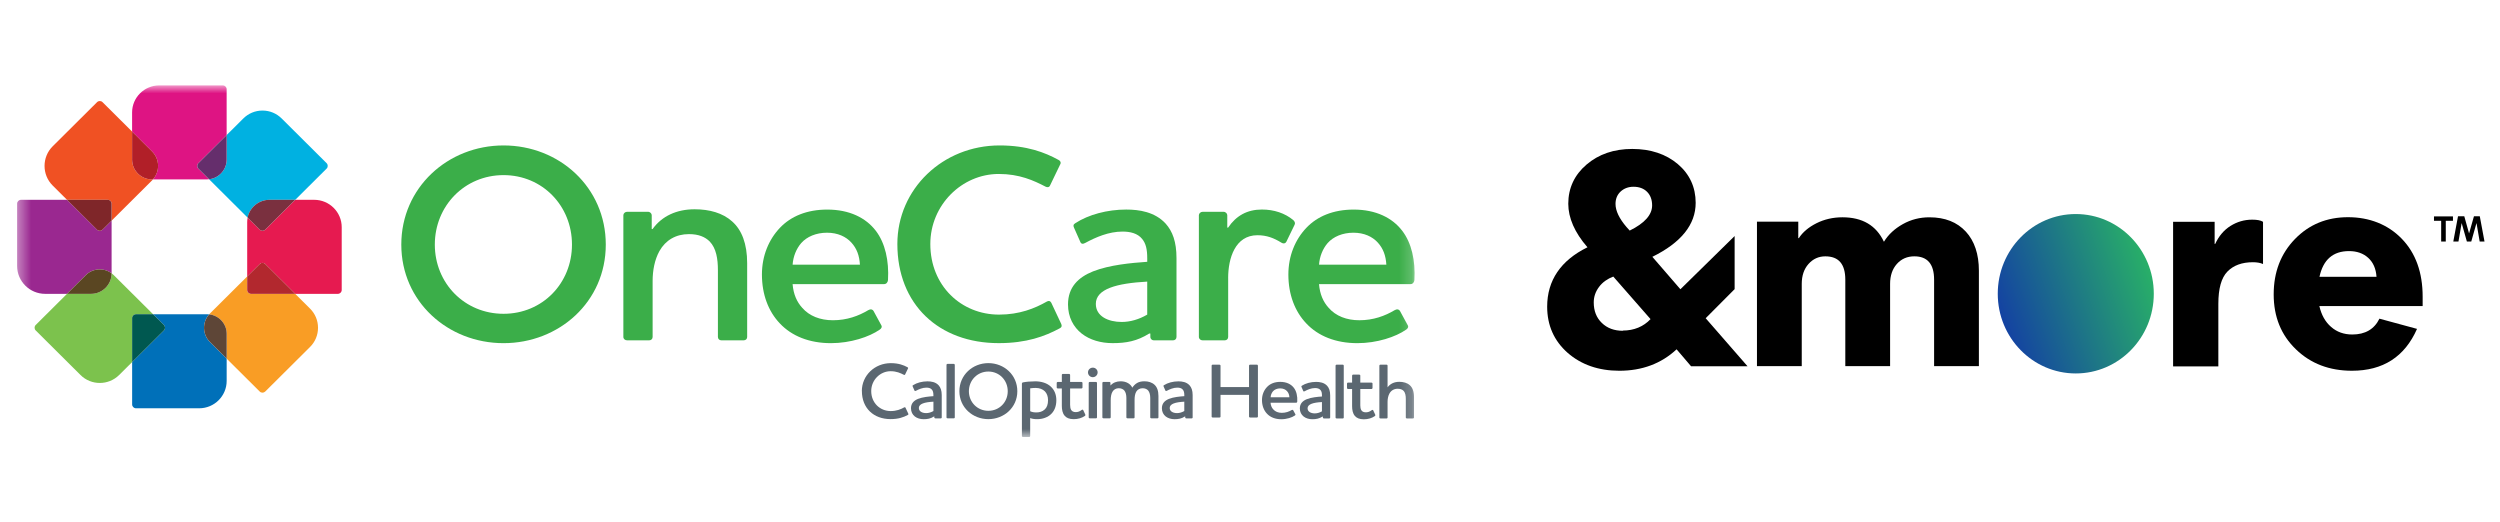 <svg fill="none" height="42" viewBox="0 0 201 42" width="201" xmlns="http://www.w3.org/2000/svg" xmlns:xlink="http://www.w3.org/1999/xlink"><linearGradient id="a" gradientUnits="userSpaceOnUse" x1="160.62" x2="175.79" y1="30.025" y2="24.731"><stop offset="0" stop-color="#13a"/><stop offset="1" stop-color="#2bbe60"/></linearGradient><clipPath id="b"><path d="m.796 0h200v42h-200z"/></clipPath><mask id="c" height="30" maskUnits="userSpaceOnUse" width="113" x="1" y="6"><path d="m113.814 6.865h-112.441v28.268h112.441z" fill="#fff"/></mask><g clip-path="url(#b)"><g mask="url(#c)"><path d="m40.485 27.59c-4.474 0-8.22-3.338-8.22-7.925s3.745-7.972 8.22-7.972c4.474 0 8.22 3.361 8.22 7.972 0 4.61-3.766 7.925-8.22 7.925zm0-13.511c-3.128 0-5.525 2.474-5.525 5.585 0 3.111 2.397 5.565 5.525 5.565s5.502-2.453 5.502-5.565c0-3.111-2.373-5.585-5.502-5.585z" fill="#3bae49"/><path d="m60.073 27.089c0 .16-.114.273-.275.273h-1.805c-.158 0-.273-.114-.273-.273v-5.358c0-.931-.137-1.772-.661-2.317-.366-.364-.89-.591-1.665-.591-1.05 0-1.873.477-2.376 1.362-.389.704-.547 1.568-.547 2.407v4.497c0 .16-.114.273-.275.273h-1.782c-.161 0-.296-.114-.296-.273v-9.788c0-.137.138-.273.296-.273h1.689c.161 0 .296.137.296.273v1.114h.068c.752-1.045 1.94-1.589 3.38-1.589 1.188 0 2.259.294 3.014.975.776.681 1.211 1.793 1.211 3.361v5.926z" fill="#3bae49"/><path d="m69.821 24.933c.205-.114.342-.046.41.067l.617 1.135c.091.137.023.273-.114.364-.846.591-2.353 1.091-3.927 1.091-1.735 0-3.151-.568-4.109-1.589-.913-.955-1.439-2.317-1.439-3.929 0-1.499.547-2.817 1.46-3.769.869-.908 2.147-1.453 3.79-1.453 1.782 0 3.105.658 3.904 1.703.752.978 1.074 2.407.981 3.973-.023.183-.138.317-.319.317h-7.351c.068.818.342 1.432.776 1.907.571.658 1.439.998 2.467.998 1.12 0 2.057-.341 2.853-.818m-.682-3.653c-.044-.728-.252-1.295-.685-1.772-.433-.477-1.097-.795-1.964-.795-.866 0-1.621.317-2.078.841-.389.454-.638 1.068-.685 1.726z" fill="#3bae49"/><path d="m72.148 19.618c0-4.427 3.652-7.925 8.22-7.925 2.192 0 3.652.568 4.726 1.158.184.09.228.25.137.385l-.799 1.659c-.07.181-.228.181-.366.114-.96-.5-2.101-1.022-3.766-1.022-2.967 0-5.502 2.497-5.502 5.632 0 3.361 2.488 5.676 5.525 5.676 1.642 0 2.877-.5 3.834-1.045.161-.09.275-.067.366.09l.799 1.703c.07.158.047.273-.137.364-1.188.635-2.648 1.181-4.887 1.181-4.817 0-8.15-3.111-8.15-7.972" fill="#3bae49"/><path d="m87.262 19.528c-.205.114-.342.09-.41-.09l-.503-1.135c-.068-.16-.068-.25.114-.364 1.05-.681 2.557-1.091 4.085-1.091 1.027 0 2.306.183 3.175 1.135.547.614.867 1.452.867 2.771v6.336c0 .16-.114.273-.275.273h-1.554c-.137 0-.273-.114-.273-.273v-.273h-.091c-.981.612-1.849.771-2.944.771-.936 0-1.826-.25-2.488-.771-.661-.523-1.097-1.318-1.097-2.34 0-1.385.822-2.18 2.01-2.657 1.323-.521 3.061-.681 4.36-.771v-.273c0-.748-.114-1.205-.41-1.566-.366-.454-.96-.591-1.575-.591-1.118 0-2.145.454-2.991.908m4.975 5.771v-2.657c-2.467.137-4.132.591-4.132 1.793 0 .999 1.004 1.452 2.078 1.452.685 0 1.393-.204 2.054-.591" fill="#3bae49"/><path d="m98.745 22.366v4.724c0 .16-.114.273-.275.273h-1.782c-.161 0-.298-.114-.298-.273v-9.788c0-.137.138-.273.298-.273h1.689c.161 0 .296.137.296.273v.999h.068c.64-.955 1.53-1.455 2.716-1.455.983 0 1.849.296 2.513.841.137.114.182.273.114.387l-.661 1.362c-.068.137-.229.183-.41.067-.594-.364-1.165-.591-1.917-.591-1.782 0-2.353 1.839-2.353 3.452" fill="#3bae49"/><path d="m112.147 24.933c.205-.114.342-.046.41.067l.617 1.135c.091.137.023.273-.114.364-.846.591-2.353 1.091-3.927 1.091-1.736 0-3.152-.568-4.109-1.589-.913-.955-1.439-2.317-1.439-3.929 0-1.499.547-2.817 1.46-3.769.869-.908 2.147-1.453 3.789-1.453 1.782 0 3.105.658 3.904 1.703.753.978 1.074 2.407.981 3.973-.024.183-.138.317-.319.317h-7.351c.067.818.342 1.432.775 1.907.571.658 1.44.998 2.467.998 1.12 0 2.057-.341 2.853-.818m-.682-3.653c-.044-.728-.252-1.295-.685-1.772-.433-.477-1.097-.795-1.963-.795-.867 0-1.622.317-2.078.841-.389.454-.638 1.068-.685 1.726z" fill="#3bae49"/><g fill="#5b6771"><path d="m69.292 31.442c0-1.253 1.034-2.245 2.329-2.245.622 0 1.034.16 1.339.327.051.025.065.072.04.109l-.226.47c-.021.051-.065.051-.102.032-.273-.141-.596-.29-1.067-.29-.841 0-1.558.709-1.558 1.596 0 .952.706 1.608 1.565 1.608.466 0 .815-.141 1.085-.296.047-.025.079-.019.105.025l.226.482c.019.044.014.076-.04.102-.335.181-.75.334-1.384.334-1.365 0-2.308-.883-2.308-2.259"/><path d="m73.638 31.417c-.058.032-.098.025-.117-.025l-.142-.322c-.019-.044-.019-.072.033-.102.298-.192.724-.308 1.158-.308.291 0 .654.051.899.322.154.174.247.412.247.785v1.795c0 .044-.033.076-.079.076h-.44c-.037 0-.077-.033-.077-.076v-.076h-.026c-.277.174-.524.218-.834.218-.266 0-.517-.072-.706-.218-.189-.148-.31-.373-.31-.663 0-.392.233-.616.568-.753.375-.148.866-.192 1.234-.218v-.076c0-.211-.033-.341-.116-.443-.102-.13-.27-.167-.445-.167-.317 0-.608.13-.848.257m1.411 1.626v-.753c-.699.039-1.172.167-1.172.507 0 .283.284.412.589.412.196 0 .394-.058.582-.167z"/><path d="m76.182 29.256h.503c.047 0 .079.039.079.083v4.219c0 .044-.033.076-.079.076h-.503c-.044 0-.084-.032-.084-.076v-4.219c0-.044.04-.083.084-.083z"/><path d="m79.464 33.699c-1.267 0-2.329-.945-2.329-2.245 0-1.3 1.06-2.259 2.329-2.259s2.329.952 2.329 2.259-1.067 2.245-2.329 2.245zm0-3.827c-.885 0-1.565.702-1.565 1.582s.68 1.575 1.565 1.575 1.558-.695 1.558-1.575-.673-1.582-1.558-1.582z"/><path d="m83.204 30.657c.524 0 .983.141 1.293.438.266.25.433.612.433 1.08 0 .468-.142.811-.363 1.056-.305.334-.757.47-1.172.47-.226 0-.394-.021-.568-.09v1.448c0 .039-.033.076-.077.076h-.505c-.044 0-.084-.037-.084-.076v-4.219c0-.044.026-.083.091-.097.247-.051.608-.083.95-.083m-.375 2.402c.149.072.298.097.503.097.226 0 .48-.058.673-.245.163-.148.259-.399.259-.739 0-.303-.091-.54-.252-.709-.182-.181-.44-.276-.743-.276-.142 0-.305.012-.44.032z"/><path d="m86.037 32.547c0 .167.026.303.077.399.072.123.189.188.382.188.149 0 .305-.044.473-.174.051-.037.096-.033.123.014l.168.361c.019.037.007.076-.033.102-.233.167-.557.264-.899.264-.363 0-.596-.109-.736-.283-.168-.199-.221-.489-.221-.785v-1.402h-.328c-.044 0-.084-.039-.084-.079v-.366c0-.039.04-.076.084-.076h.328v-.572c0-.037.04-.076.084-.076h.505c.037 0 .077.039.077.076v.572h.918c.037 0 .077.037.077.076v.366c0 .039-.04.079-.077.079h-.918v1.318z"/><path d="m87.474 29.939c0-.211.175-.38.389-.38.214 0 .387.167.387.38s-.175.387-.387.387c-.212 0-.389-.167-.389-.387zm.142.769h.503c.047 0 .079.039.079.076v2.773c0 .044-.033.076-.079.076h-.503c-.044 0-.084-.033-.084-.076v-2.773c0-.037.04-.076.084-.076z"/><path d="m89.297 33.557c0 .044-.033.076-.077.076h-.505c-.044 0-.084-.033-.084-.076v-2.773c0-.039.04-.079.084-.079h.48c.044 0 .084.039.084.079v.199h.019c.189-.218.48-.327.797-.327.219 0 .426.044.608.153.149.09.266.213.335.361.084-.13.207-.276.387-.38.168-.097.368-.134.589-.134.305 0 .601.083.815.283.193.181.31.47.31.894v1.724c0 .044-.033.076-.077.076h-.498c-.044 0-.084-.033-.084-.076v-1.557c0-.25-.051-.463-.168-.605-.098-.109-.247-.181-.452-.181s-.394.097-.498.264c-.102.167-.142.398-.142.676v1.402c0 .044-.033.076-.077.076h-.498c-.044 0-.084-.033-.084-.076v-1.557c0-.25-.051-.463-.168-.605-.098-.109-.247-.181-.452-.181-.205 0-.394.102-.498.283-.098.167-.142.399-.142.681v1.376z"/><path d="m93.811 31.417c-.058.032-.098.025-.117-.025l-.142-.322c-.019-.044-.019-.072.033-.102.298-.192.724-.308 1.158-.308.291 0 .654.051.899.322.154.174.247.412.247.785v1.795c0 .044-.033.076-.079.076h-.44c-.037 0-.077-.033-.077-.076v-.076h-.026c-.277.174-.524.218-.834.218-.266 0-.517-.072-.706-.218-.189-.148-.31-.373-.31-.663 0-.392.233-.616.568-.753.375-.148.867-.192 1.234-.218v-.076c0-.211-.033-.341-.117-.443-.102-.13-.27-.167-.445-.167-.317 0-.608.13-.848.257m1.409 1.626v-.753c-.699.039-1.172.167-1.172.507 0 .283.284.412.589.412.196 0 .394-.058.582-.167z"/><path d="m101.06 29.32c.044 0 .077.037.077.081v4.093c0 .044-.033.074-.077.074h-.555c-.044 0-.083-.03-.083-.074v-1.747h-2.292v1.747c0 .044-.037.074-.077.074h-.561c-.037 0-.077-.03-.077-.074v-4.093c0-.044.037-.081.077-.081h.561c.037 0 .077.037.077.081v1.721h2.292v-1.721c0-.044.037-.081.083-.081z"/><path d="m103.859 32.967c.059-.032.096-.014.115.018l.172.317c.026.037.007.076-.033.102-.235.164-.657.303-1.099.303-.485 0-.881-.16-1.148-.445-.254-.266-.403-.649-.403-1.098 0-.419.153-.788.41-1.054.242-.255.601-.408 1.059-.408.499 0 .869.183 1.093.477.212.273.3.674.275 1.112-.007.051-.038.088-.091.088h-2.057c.019.229.096.401.217.533.16.185.403.28.689.28.312 0 .575-.095.799-.229m-.189-1.019c-.011-.204-.069-.361-.191-.496-.121-.134-.307-.222-.549-.222-.243 0-.454.088-.58.234-.11.127-.18.299-.191.482h1.514z"/><path d="m104.894 31.454c-.059.033-.096.025-.115-.025l-.139-.317c-.019-.044-.019-.07.032-.102.294-.19.715-.306 1.144-.306.289 0 .645.051.887.317.154.171.243.405.243.774v1.772c0 .044-.033.076-.077.076h-.434c-.037 0-.076-.033-.076-.076v-.076h-.026c-.275.171-.517.215-.822.215-.261 0-.51-.07-.697-.215-.186-.146-.307-.368-.307-.653 0-.387.23-.609.561-.744.371-.146.855-.19 1.218-.215v-.076c0-.211-.032-.336-.114-.438-.102-.127-.268-.165-.44-.165-.312 0-.601.127-.836.255m1.388 1.615v-.744c-.689.037-1.155.165-1.155.503 0 .28.282.408.58.408.191 0 .389-.058.575-.164"/><path d="m107.463 29.32h.498c.044 0 .077.037.077.083v4.165c0 .044-.033.076-.077.076h-.498c-.045 0-.084-.032-.084-.076v-4.165c0-.044.037-.083.084-.083z"/><path d="m109.366 32.573c0 .165.025.299.076.394.07.12.184.183.378.183.147 0 .3-.044.466-.171.051-.037.095-.032.121.012l.165.357c.019.037.007.076-.032.102-.231.165-.55.262-.888.262-.359 0-.587-.109-.727-.28-.165-.197-.216-.482-.216-.774v-1.385h-.326c-.045 0-.084-.037-.084-.076v-.361c0-.037.037-.076.084-.076h.326v-.565c0-.037.037-.076.084-.076h.498c.037 0 .077.037.077.076v.565h.906c.037 0 .077.037.077.076v.361c0 .037-.037.076-.077.076h-.906v1.302z"/><path d="m111.56 31.143c.212-.292.542-.445.945-.445.331 0 .632.083.843.273.217.19.338.503.338.941v1.656c0 .044-.037.076-.077.076h-.498c-.044 0-.084-.032-.084-.076v-1.499c0-.26-.037-.496-.184-.649-.102-.102-.249-.165-.466-.165-.293 0-.524.134-.664.38-.109.197-.153.438-.153.674v1.258c0 .044-.033.076-.077.076h-.499c-.044 0-.083-.032-.083-.076v-4.165c0-.044.037-.083.083-.083h.499c.044 0 .077.037.077.083z"/></g><path d="m12.297 14.424h4.323c.063 0 .126-.005.186-.012l-.86-.855c-.121-.12-.121-.317 0-.438l2.276-2.263v-3.681c0-.171-.14-.31-.312-.31h-5.103c-1.206 0-2.187.975-2.187 2.175v1.541l1.607 1.599c.62.616.64 1.601.068 2.245" fill="#de1483"/><path d="m16.816 25.275c-.058-.007-.116-.009-.175-.009h-4.335l.871.866c.121.12.121.317 0 .438l-2.553 2.541v3.405c0 .172.14.31.31.31h5.08c1.218 0 2.21-.987 2.21-2.199v-1.793l-1.344-1.337c-.613-.609-.631-1.587-.065-2.222" fill="#0070b9"/><path d="m25.261 16.064h-1.523l-2.415 2.402c-.06.06-.14.09-.219.09s-.161-.03-.219-.09l-.974-.968c-.023.116-.037.236-.037.359v4.372l1.011-1.005c.058-.058.137-.09.219-.09s.161.032.219.09l2.415 2.402h3.424c.172 0 .312-.139.312-.31v-5.05c0-1.214-.992-2.201-2.213-2.201z" fill="#e61a50"/><path d="m8.973 21.977v-4.237l-.731.728c-.058.058-.137.09-.219.09s-.161-.032-.219-.09l-2.415-2.402h-3.703c-.172 0-.312.139-.312.31v5.002c0 1.239 1.013 2.247 2.259 2.247h1.754l1.512-1.504c.566-.563 1.453-.609 2.075-.146" fill="#9a2890"/><path d="m16.809 14.413 3.1 3.083c.168-.816.894-1.432 1.766-1.432h2.064l2.52-2.507c.121-.12.121-.317 0-.438l-3.615-3.595c-.412-.408-.957-.635-1.54-.635s-1.127.225-1.54.635l-1.339 1.332v1.974c0 .816-.62 1.49-1.416 1.582z" fill="#00b1e1"/><path d="m15.949 13.558.859.855c.797-.093 1.416-.767 1.416-1.582v-1.974l-2.276 2.263c-.121.12-.121.317 0 .438z" fill="#652e6c"/><path d="m19.909 17.498.974.968c.061.06.14.09.219.09s.161-.03.219-.09l2.415-2.402h-2.064c-.869 0-1.598.616-1.766 1.432" fill="#7a303f"/><path d="m10.935 25.264h1.372l-3.161-3.144c-.054-.053-.112-.102-.172-.146v.005c0 .906-.741 1.643-1.651 1.643h-1.933l-2.52 2.507c-.121.12-.121.317 0 .438l3.603 3.584c.426.426.99.639 1.551.639.561 0 1.125-.213 1.554-.639l1.048-1.042v-3.535c0-.172.14-.31.312-.31" fill="#7cc24d"/><path d="m13.178 26.13-.871-.866h-1.372c-.172 0-.312.139-.312.31v3.535l2.555-2.541c.121-.12.121-.317 0-.438z" fill="#005850"/><path d="m8.973 21.981v-.005c-.622-.466-1.509-.417-2.075.146l-1.512 1.504h1.933c.911 0 1.654-.737 1.654-1.645z" fill="#5a4622"/><path d="m19.872 23.316v-1.087l-2.991 2.975c-.023.023-.044.049-.065.072.79.086 1.407.755 1.407 1.564v1.995l2.66 2.646c.058.058.138.09.219.09s.161-.032.221-.09l3.603-3.584c.415-.412.643-.959.643-1.543s-.228-1.131-.643-1.543l-1.19-1.184h-3.554c-.172 0-.312-.139-.312-.31" fill="#f99d25"/><path d="m16.816 25.275c-.568.635-.547 1.612.065 2.222l1.344 1.337v-1.995c0-.808-.617-1.478-1.409-1.564z" fill="#5e4637"/><path d="m21.104 21.131c-.084 0-.161.033-.219.09l-1.011 1.005v1.089c0 .172.14.31.31.31h3.554l-2.415-2.402c-.058-.058-.137-.09-.219-.09" fill="#b2282e"/><path d="m8.973 16.375v1.365l3.256-3.239c.023-.023.044-.049.068-.074h-.072c-.883 0-1.603-.714-1.603-1.594v-2.252l-2.38-2.368c-.058-.058-.137-.09-.219-.09s-.161.032-.219.09l-3.566 3.547c-.876.871-.876 2.291 0 3.162l1.151 1.144h3.277c.172 0 .312.139.312.31" fill="#f05123"/><path d="m12.225 14.424h.072c.573-.644.55-1.629-.068-2.245l-1.607-1.599v2.252c0 .878.717 1.594 1.603 1.594" fill="#b11f28"/><path d="m8.023 18.557c.084 0 .161-.032.219-.09l.731-.728v-1.365c0-.171-.14-.31-.312-.31h-3.277l2.415 2.402c.058.058.137.09.219.09" fill="#7f2629"/></g><path d="m174.717 29.448v-11.616h3.34v1.778h.045c.289-.623.695-1.11 1.227-1.444.533-.334 1.11-.505 1.751-.505.397 0 .686.054.867.172v3.394c-.226-.099-.497-.144-.813-.144-.884 0-1.561.253-2.048.749-.488.496-.731 1.363-.731 2.599v5.027h-3.629z" fill="#000"/><path d="m191.306 25.621 3.023.821c-.992 2.247-2.734 3.366-5.234 3.366-1.805 0-3.313-.569-4.504-1.724-1.191-1.146-1.787-2.617-1.787-4.413 0-1.796.569-3.276 1.706-4.449s2.563-1.76 4.269-1.76 3.204.578 4.323 1.733c1.119 1.155 1.679 2.708 1.679 4.666v.749h-8.304c.163.704.47 1.264.939 1.67.46.406 1.029.614 1.706.614 1.038 0 1.769-.424 2.184-1.272zm-2.446-5.433c-1.282 0-2.076.686-2.374 2.067h4.585c-.045-.659-.27-1.164-.668-1.525-.397-.361-.911-.541-1.534-.541z" fill="#000"/><path d="m166.892 30.025c3.464 0 6.273-2.869 6.273-6.408 0-3.539-2.809-6.408-6.273-6.408s-6.272 2.869-6.272 6.408c0 3.539 2.808 6.408 6.272 6.408z" fill="url(#a)"/><g fill="#000"><path d="m135.105 23.256-2.256-2.608c2.31-1.137 3.483-2.59 3.483-4.341 0-1.254-.487-2.311-1.435-3.114-.947-.803-2.184-1.218-3.664-1.218s-2.698.424-3.673 1.254c-.975.83-1.471 1.895-1.471 3.15 0 1.137.514 2.32 1.543 3.502-2.148 1.056-3.24 2.663-3.24 4.774 0 1.498.55 2.744 1.643 3.709 1.092.957 2.491 1.444 4.16 1.444 1.832 0 3.376-.578 4.603-1.724l1.164 1.363h4.54l-3.366-3.863 2.328-2.338v-4.269l-4.35 4.269zm-4.621 3.339c-.695 0-1.264-.208-1.697-.632-.433-.415-.65-.966-.65-1.652 0-.451.145-.875.434-1.254.279-.37.668-.641 1.137-.821l2.996 3.421c-.568.605-1.335.92-2.229.92zm.551-8.051-.262-.289c-.587-.686-.885-1.309-.885-1.859 0-.406.136-.74.406-.993.271-.253.623-.388 1.038-.388.452 0 .822.135 1.092.406.271.271.407.641.407 1.092 0 .758-.605 1.435-1.796 2.022z"/><path d="m158.056 18.626c-.704-.767-1.678-1.155-2.933-1.155-.767 0-1.48.18-2.139.55-.659.37-1.164.839-1.516 1.417-.623-1.318-1.733-1.968-3.339-1.968-.75 0-1.454.162-2.085.478-.641.325-1.11.722-1.417 1.2h-.045v-1.327h-3.322v11.616h3.601v-6.616c0-.659.181-1.191.542-1.597.361-.406.812-.614 1.354-.614 1.074 0 1.606.623 1.606 1.877v6.949h3.601v-6.616c0-.659.181-1.191.542-1.597.361-.406.83-.614 1.408-.614 1.056 0 1.588.623 1.588 1.877v6.949h3.601v-7.672c0-1.327-.352-2.383-1.056-3.15z"/><path d="m195.692 17.399h1.526v.352h-.578v1.67h-.37v-1.67h-.578z"/><path d="m197.245 19.421.379-2.031h.505l.379 1.363h.009l.388-1.363h.47l.379 2.031h-.388l-.253-1.471h-.009l-.415 1.471h-.352l-.415-1.471h-.009l-.253 1.471h-.406z"/></g></g></svg>